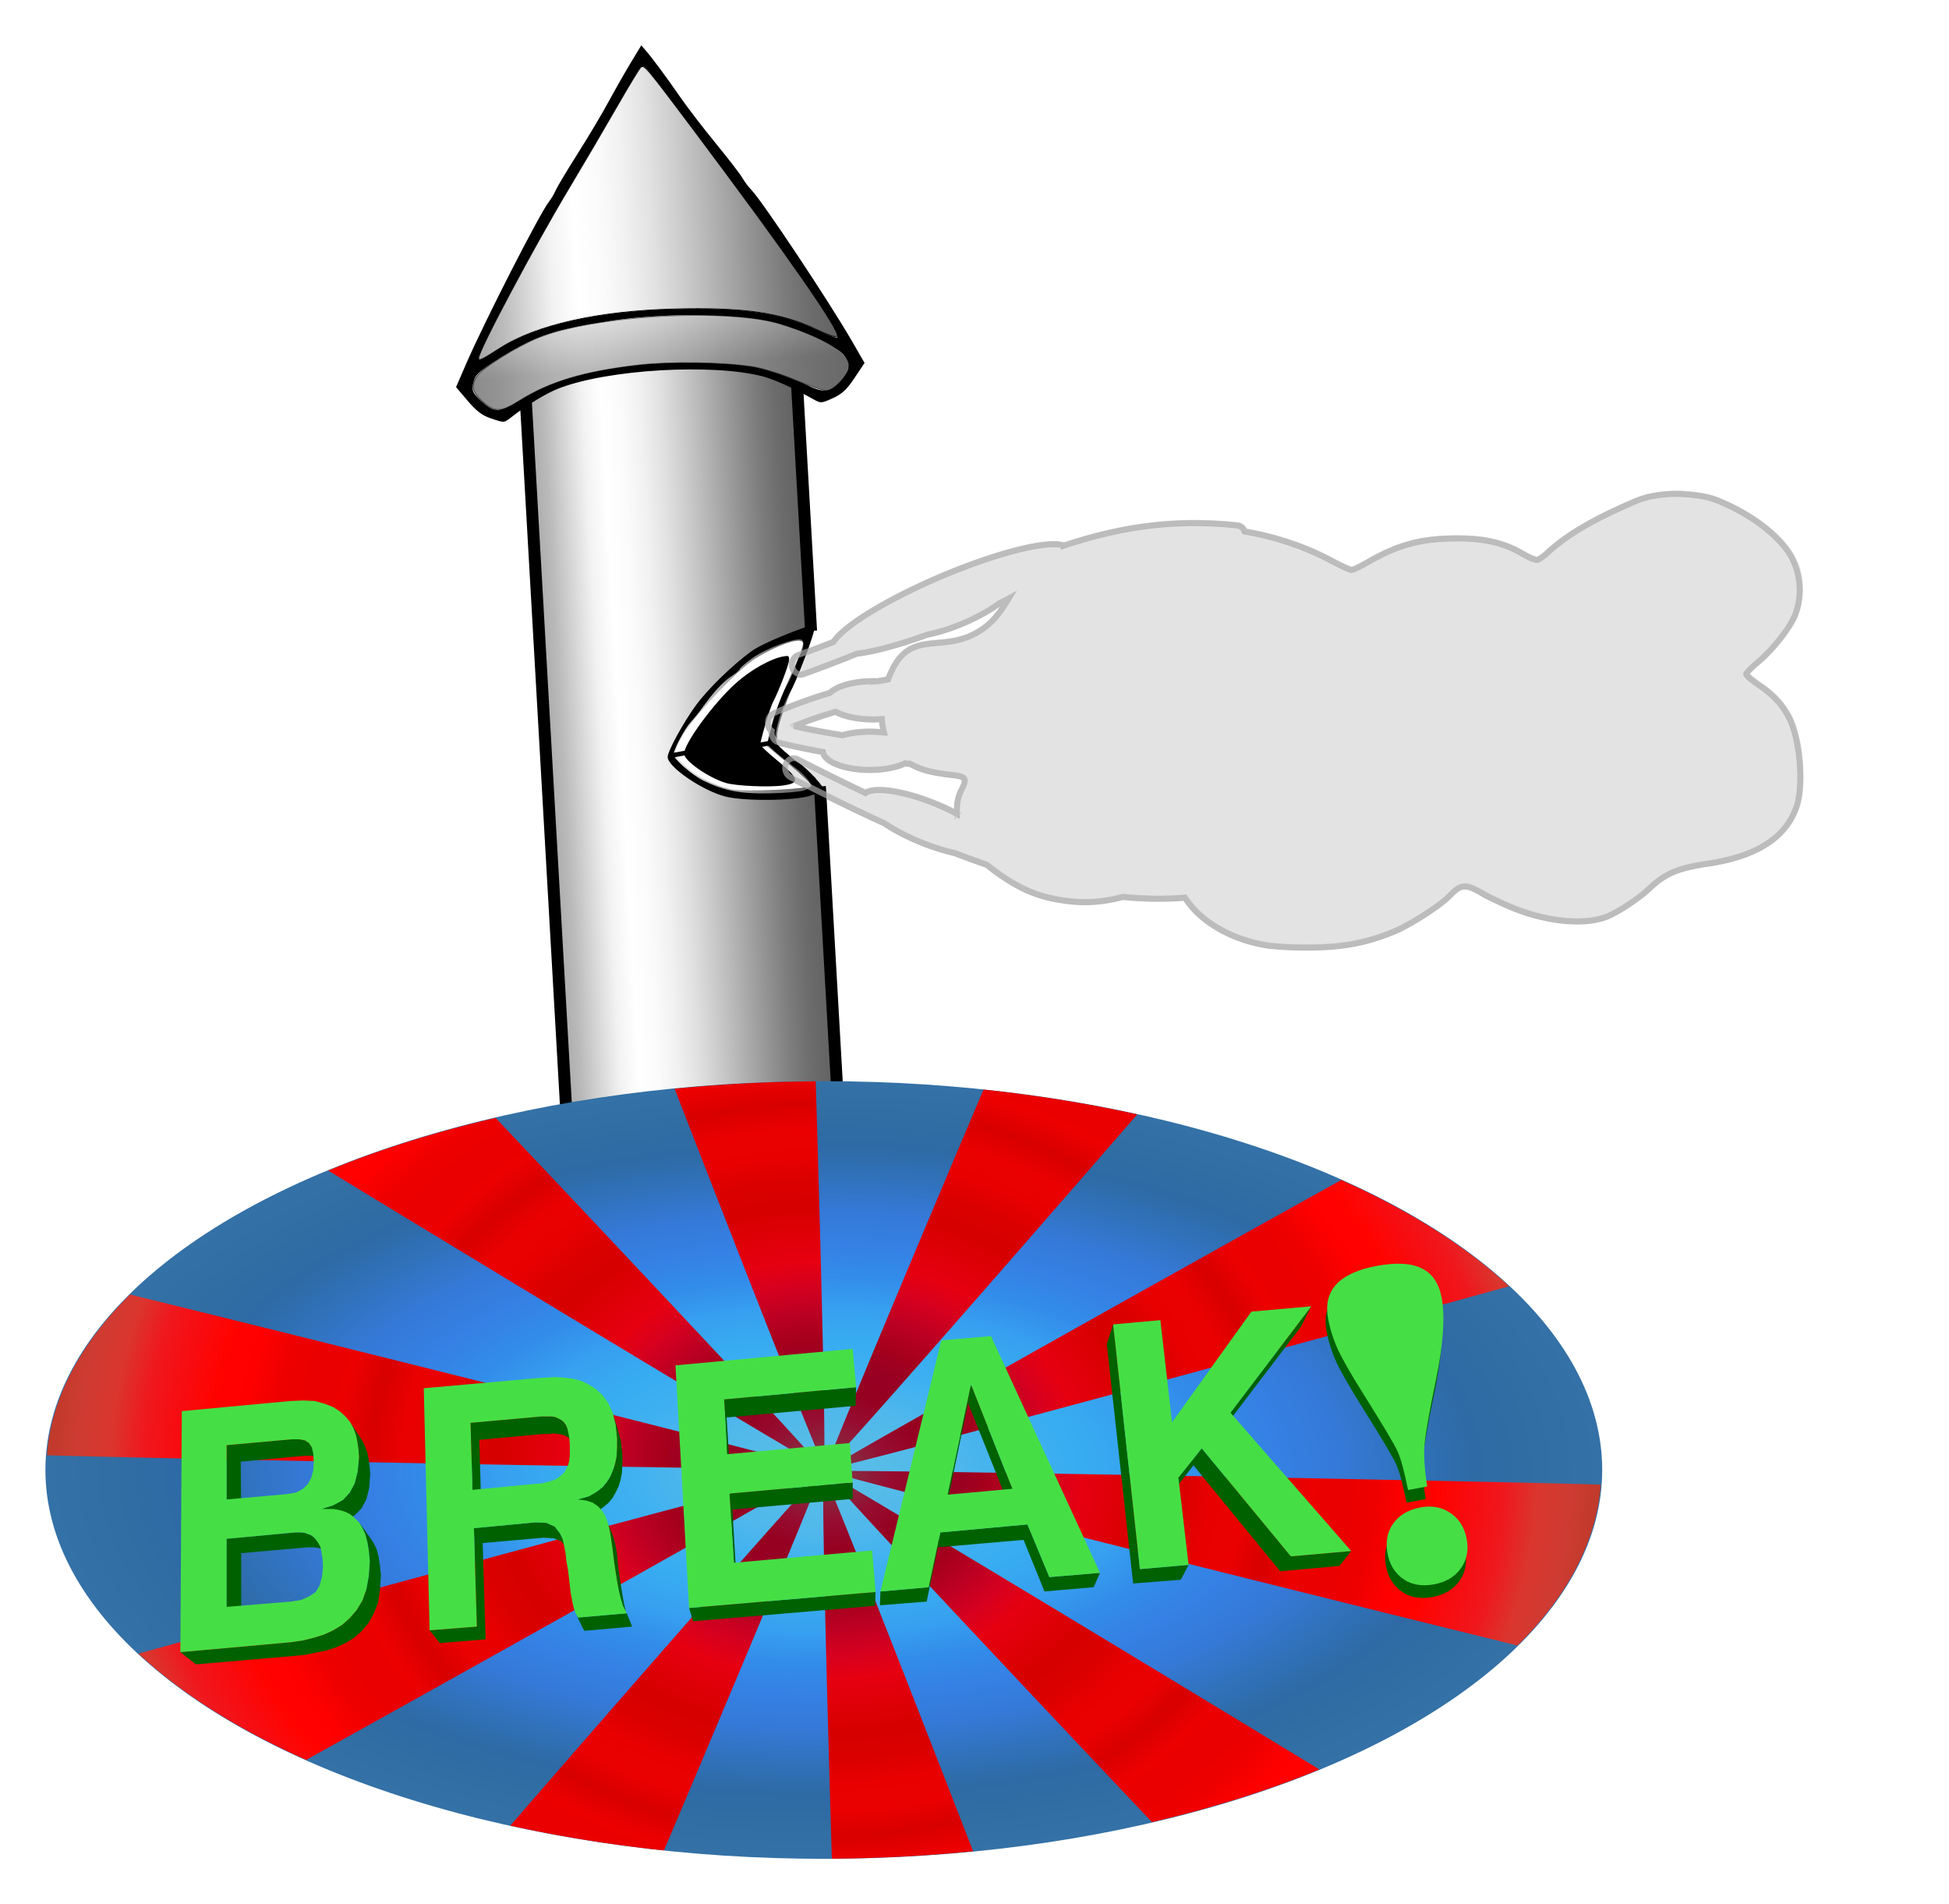 <?xml version="1.0"?>
<svg xmlns="http://www.w3.org/2000/svg" xmlns:xlink="http://www.w3.org/1999/xlink" height="630" width="645" viewBox="0 0 645 630">
  <defs>
    <linearGradient gradientTransform="rotate(-3.321 275.235 377.154)" y2="225.078" x2="371.511" y1="221.254" x1="179.988" gradientUnits="userSpaceOnUse" id="h" xlink:href="#a"/>
    <linearGradient id="b">
      <stop offset="0" stop-color="#c3c3c3"/>
      <stop offset="1" stop-color="#717171"/>
    </linearGradient>
    <linearGradient gradientTransform="matrix(.964 0 0 .982 634.39 -30.92)" gradientUnits="userSpaceOnUse" y2="518.87" x2="-325.634" y1="518.87" x1="-468.874" id="e" xlink:href="#a"/>
    <linearGradient gradientTransform="rotate(-3.321 275.407 383.102)" gradientUnits="userSpaceOnUse" y2="140.611" x2="367.074" y1="140.611" x1="182.91" id="g" xlink:href="#a"/>
    <linearGradient gradientTransform="rotate(-3.321 275.407 383.102)" gradientUnits="userSpaceOnUse" y2="220.617" x2="273.678" y1="194.167" x1="273.36" id="f" xlink:href="#b"/>
    <linearGradient id="a">
      <stop stop-color="#a7a7a7" offset="0"/>
      <stop stop-color="#bababa" offset=".071"/>
      <stop stop-color="#d7d7d7" offset=".143"/>
      <stop stop-color="#f2f2f2" offset=".214"/>
      <stop stop-color="#fff" offset=".286"/>
      <stop stop-color="#fbfbfb" offset=".357"/>
      <stop stop-color="#f1f1f1" offset=".429"/>
      <stop stop-color="#e2e2e2" offset=".5"/>
      <stop stop-color="#cecfce" offset=".571"/>
      <stop stop-color="#bababa" offset=".643"/>
      <stop stop-color="#a5a5a5" offset=".714"/>
      <stop stop-color="#909090" offset=".786"/>
      <stop stop-color="#7c7c7c" offset=".857"/>
      <stop stop-color="#6c6c6c" offset=".929"/>
      <stop stop-color="#636363" offset="1"/>
    </linearGradient>
    <linearGradient id="d">
      <stop stop-color="#833248" offset="0"/>
      <stop stop-color="#89273f" offset=".042"/>
      <stop stop-color="#960d31" offset=".083"/>
      <stop stop-color="#960122" offset=".125"/>
      <stop stop-color="#970023" offset=".167"/>
      <stop stop-color="#a5001c" offset=".208"/>
      <stop stop-color="#bb0023" offset=".25"/>
      <stop stop-color="#d5001f" offset=".292"/>
      <stop stop-color="#e60011" offset=".333"/>
      <stop stop-color="#df0007" offset=".375"/>
      <stop stop-color="#d60000" offset=".417"/>
      <stop stop-color="#da0000" offset=".458"/>
      <stop stop-color="#e80000" offset=".5"/>
      <stop stop-color="#ea0000" offset=".542"/>
      <stop stop-color="#d80000" offset=".583"/>
      <stop stop-color="#ec0000" offset=".625"/>
      <stop stop-color="#ea0000" offset=".667"/>
      <stop stop-color="#e00" offset=".708"/>
      <stop stop-color="#fe0000" offset=".75"/>
      <stop stop-color="#ff0300" offset=".792"/>
      <stop stop-color="#f70c11" offset=".833"/>
      <stop stop-color="#ef181d" offset=".875"/>
      <stop stop-color="#da362e" offset=".917"/>
      <stop stop-color="#ce3b32" offset=".958"/>
      <stop stop-color="#be3a2a" offset="1"/>
    </linearGradient>
    <linearGradient id="c">
      <stop offset="0" stop-color="#58bde8"/>
      <stop offset=".083" stop-color="#55bce8"/>
      <stop offset=".167" stop-color="#4fb7eb"/>
      <stop offset=".25" stop-color="#3fb1f1"/>
      <stop offset=".333" stop-color="#37acf1"/>
      <stop offset=".417" stop-color="#37a0f0"/>
      <stop offset=".5" stop-color="#328cea"/>
      <stop offset=".583" stop-color="#3580e4"/>
      <stop offset=".667" stop-color="#3579d7"/>
      <stop offset=".75" stop-color="#3072bc"/>
      <stop offset=".833" stop-color="#2e6aa5"/>
      <stop offset=".917" stop-color="#316ea3"/>
      <stop offset="1" stop-color="#3471a6"/>
    </linearGradient>
    <radialGradient r="188.48" fy="200" fx="200" cy="200" cx="200" gradientTransform="translate(-181.394 -181.392) scale(1.857)" gradientUnits="userSpaceOnUse" id="k" xlink:href="#d"/>
    <radialGradient r="159.192" fy="110.303" fx="130.101" cy="110.303" cx="130.101" gradientTransform="matrix(2.199 0 0 1.358 -96.04 40.17)" gradientUnits="userSpaceOnUse" id="j" xlink:href="#c"/>
    <filter id="i" color-interpolation-filters="sRGB">
      <feGaussianBlur stdDeviation=".01" result="result8"/>
      <feTurbulence baseFrequency="0.025 0.027" numOctaves="5" type="fractalNoise" result="result7" seed="3"/>
      <feColorMatrix values="1 0 0 0 0 0 1 0 0 0 0 0 1 0 0 0 0 0 6 -2.4" result="result5"/>
      <feComposite in2="result7" operator="in" in="result8" result="result6"/>
      <feDisplacementMap in2="result6" result="result4" scale="40" xChannelSelector="R" in="result5"/>
      <feFlood flood-color="#FFF" flood-opacity="1" result="result10"/>
      <feComposite in2="result4" operator="in" result="result2"/>
      <feComposite in2="result8" operator="in" in="result2" result="result9"/>
      <feBlend in2="result8" result="result11"/>
      <feBlend mode="darken" in2="result11"/>
    </filter>
  </defs>
  <path transform="matrix(.645 -.038 .037 .657 46.586 -24.027)" fill="url(#e)" d="M182.493 235.122h138.053v487.16H182.493z"/>
  <path d="M162.328 138.404c-2.71-.9-4.745-2.454-7.555-5.774l-3.846-4.543 3.337-7.695c6.043-13.94 24.316-49.71 27.393-53.624.747-.95 1.77-2.68 2.274-3.843.504-1.163 3.785-6.64 7.292-12.173 3.507-5.532 8.084-13.22 10.17-17.084 2.087-3.865 5.38-9.646 7.315-12.847L212.23 15l1.557 1.812c2.25 2.619 6.837 8.822 11.564 15.642 2.264 3.266 7.449 10.006 11.522 14.978 4.074 4.972 8.035 10.115 8.803 11.43.768 1.314 2.095 3.09 2.949 3.946 3.486 3.495 25.691 36.859 33.3 50.034l4.187 7.25-3.305 4.957c-2.565 3.847-4.178 5.35-7.204 6.714-3.81 1.718-3.957 1.726-6.45.338-6.792-3.78-12.92-6.553-16.644-7.53-16.698-4.386-51.508-2.332-67.695 3.994-3.965 1.55-10.247 5.34-15.158 9.148-3.016 2.338-2.512 2.29-7.327.691zm9.484-6.025c7.215-4.752 11.648-6.537 22.803-9.182 18.954-4.493 48.201-4.652 61.839-.336 2.264.717 6.494 2.497 9.4 3.956 6.804 3.418 8.594 3.273 12.323-.995 2.526-2.892 2.874-3.755 2.299-5.699-1.01-3.414-1.607-3.865-10.97-8.292-8.659-4.095-18.096-6.688-23.344-6.414-1.552.081-5.696-.239-9.209-.71-4.053-.545-11.194-.575-19.542-.081-8.348.494-15.438 1.365-19.402 2.383-3.435.883-7.515 1.69-9.066 1.792-5.244.347-14.323 4.034-22.46 9.122-8.797 5.501-9.34 6.02-9.955 9.53-.35 2 .093 2.815 2.93 5.39 4.188 3.8 5.983 3.733 12.354-.464zm-8.107-16.302c9.254-6.778 19.198-9.802 43.886-13.345 16.66-2.39 44.862-.85 55.977 3.058 1.815.638 5.435 2.302 8.044 3.698 2.61 1.396 5.08 2.386 5.489 2.202.41-.185-1.37-3.549-3.957-7.476-2.586-3.926-5.825-8.84-7.198-10.92-7.703-11.668-19.39-27.675-30.895-42.317-5.558-7.073-12.218-15.95-14.8-19.729-2.581-3.777-5.317-7.494-6.079-8.258-1.33-1.334-1.439-1.327-2.72.16-.733.854-3.075 4.87-5.203 8.926-2.128 4.057-7.729 13.66-12.447 21.34-12.103 19.703-22.012 37.5-29.576 53.119-1.808 3.733-3.989 8.035-4.846 9.558-2.019 3.59-.59 3.584 4.325-.016z"/>
  <path d="M197.294 238.747l27.283 470.21M348.099 435.032l15.426 265.862M343.206 350.71l-6.964-120.025" fill="none" stroke="#000" stroke-width="6.135" stroke-linecap="square" transform="matrix(.646 0 0 .658 46.586 -24.027)"/>
  <path d="M263.838 252.399l-6.803-5.931.278-4.084c.29-4.263 9.498-27.791 11.151-28.493.66-.28 1.308 6.19 2.21 22.015.7 12.326.98 22.414.62 22.418-.36.003-3.715-2.663-7.456-5.925zM158.37 118.57c-.128-2.248 18.209-36.74 29.948-56.335 4.71-7.864 11.812-19.958 15.78-26.877 3.968-6.919 7.561-12.827 7.985-13.13 1.094-.782 2.048.354 16.65 19.822 31.718 42.288 49.283 67.495 48.31 69.33-.23.432-3.323-.609-6.874-2.313-11.652-5.593-24.204-7.395-47.257-6.783-25.025.663-45.44 5.252-57.42 12.906-6.331 4.045-7.064 4.393-7.122 3.38z" fill="#fff"/>
  <path d="M174.907 238.529c-5.493-4.89-6.192-8.122-2.807-12.97 2.896-4.146 20.061-14.689 31.13-19.12 28.493-11.406 97.92-15.167 124.886-6.765 21.397 6.667 34.055 14.162 34.416 20.379.257 4.43-7.136 12.599-11.64 12.86-1.553.09-8.583-2.254-15.624-5.21-7.041-2.955-17.024-6.007-22.184-6.783-15.445-2.321-42.134-2.685-58.684-.8-27.517 3.134-44.892 8.218-60.356 17.659-9.831 6.003-13.093 6.13-19.137.75z" fill="url(#f)" transform="matrix(.646 0 0 .658 46.586 -24.027)"/>
  <path d="M173.096 216.64c-.198-3.416 28.195-55.82 46.373-85.588 7.295-11.947 18.291-30.321 24.436-40.833 6.144-10.51 11.708-19.487 12.364-19.947 1.694-1.188 3.171.537 25.783 30.114 49.114 64.245 76.312 102.54 74.805 105.328-.355.657-5.145-.923-10.643-3.513-18.043-8.497-37.48-11.234-73.176-10.306-38.75 1.009-70.362 7.98-88.915 19.609-9.803 6.145-10.938 6.673-11.027 5.135z" fill="url(#g)" stroke="#000" stroke-width=".383" stroke-linecap="square" transform="matrix(.646 0 0 .658 46.586 -24.027)"/>
  <path d="M175.251 238.509c-5.492-4.89-6.192-8.122-2.807-12.97 2.896-4.145 20.062-14.688 31.13-19.12 28.494-11.406 97.92-15.167 124.887-6.765 21.397 6.667 34.054 14.162 34.415 20.379.257 4.431-7.136 12.599-11.64 12.86-1.552.09-8.583-2.254-15.624-5.21-7.04-2.955-17.024-6.007-22.184-6.783-15.445-2.321-42.134-2.685-58.684-.8-27.516 3.134-44.892 8.218-60.356 17.659-9.831 6.003-13.093 6.13-19.137.75z" opacity=".5" fill="url(#h)" stroke="#000" stroke-width=".383" stroke-linecap="square" transform="matrix(.646 0 0 .658 46.586 -24.027)"/>
  <path d="M240.126 263.587c-7.666-1.934-19.238-9.853-19.17-13.12.042-1.994 5.255-11.51 9.38-17.123 3.955-5.38 11.902-13.128 18.186-17.731 2.817-2.064 9.662-5.118 18.584-8.293 2.039-.726 2.296-.696 2.443.285.239 1.587-5.857 17.736-8.163 21.628-2.205 3.72-4.67 11.313-4.74 14.591-.037 1.795.475 2.624 2.97 4.81 1.659 1.453 3.876 3.219 4.928 3.924 2.932 1.967 8.69 8.337 8.072 8.929-.301.289-2.298 1.102-4.436 1.806-5.185 1.707-21.76 1.88-28.054.294zm25.808-1.985c1.233-.395 2.344-1.007 2.47-1.36.384-1.076-2.245-4.042-6.04-6.814-1.98-1.447-4.706-3.637-6.057-4.867l-2.457-2.236 1.901-7.325c1.14-4.395 2.783-8.856 4.107-11.154 1.213-2.107 2.751-5.418 3.419-7.359.667-1.94 1.432-3.814 1.7-4.164 1.054-1.374 1.231-4.273.285-4.66-1.992-.814-12.082 3.014-16.487 6.255-2.16 1.59-3.934 3.15-3.94 3.468-.007.317-1.31 1.429-2.894 2.47-2.706 1.777-5.798 5.15-9.66 10.539-.915 1.277-2.606 3.37-3.758 4.649-2.02 2.246-5.576 8.97-5.61 10.612-.03 1.45 6.178 6.88 9.962 8.712 6.904 3.342 12.329 4.36 22.088 4.145 4.802-.106 9.739-.516 10.971-.911z"/>
  <path d="M241.544 261.1c-5.76-1.42-11.54-4.463-15.167-7.988-3.187-3.096-3.325-3.656-1.777-7.238 2.833-6.554 19.04-24.247 25.933-28.312 8.18-4.823 15.108-6.93 15.238-4.634.052.909-2.018 6.181-4.599 11.717-2.58 5.535-5.312 12.778-6.07 16.094l-1.376 6.03 7.334 6.113c4.034 3.362 7.357 6.517 7.385 7.01.07 1.234-22.66 2.255-26.9 1.209z" fill="#fff"/>
  <path d="M240.135 259.058c-5.823-1.771-13.786-7.38-13.741-9.68.068-3.477 9.855-16.799 17.129-23.314 4.896-4.386 11.448-8.082 15.689-8.85 1.785-.324 1.95-.22 1.922 1.198-.029 1.482-3.365 10.195-5.365 14.01-.902 1.72-4.133 12.524-4.164 13.92-.008.364 2.388 2.635 5.325 5.047 7.633 6.272 8.024 7.674 2.372 8.505-4.66.685-15.757.2-19.167-.836z"/>
  <path d="M272.781 416.278l5.745-1.044M272.781 416.278l5.745-1.044M315.605 411.404l5.744-1.044" fill="none" stroke="#000" stroke-width="2.301" stroke-linecap="square" transform="matrix(.646 0 0 .658 46.586 -24.027)"/>
  <g>
    <path transform="matrix(.949 0 0 .968 -37.243 -203.885)" d="M623.922 379.46c-2.88-.027-5.794.28-8.549.792a30.631 30.631 0 00-6.41 1.96c-11.222 4.802-21.903 9.982-29.979 17.294-1.349 1.221-2.959 2.342-3.578 2.49-.694.166-2.696-.627-5.217-2.066-7.187-4.105-14.556-5.571-26.084-5.19-10.503.348-18.1 2.54-27.787 8.016-2.636 1.49-5.233 2.709-5.771 2.709-.538 0-3.644-1.393-6.9-3.096-9.315-4.87-19.65-8.26-30.376-10.043a3.054 3.401 0 00-2.585-2.08 144.767 144.767 0 00-10.235-.717c-1.458-.05-2.902-.076-4.332-.08-16.542-.042-31.295 2.95-45.91 7.707a8.427 44.647 67.353 00-41.488 9.983 8.427 44.647 67.353 00-38.795 22.92 479.878 479.878 0 01-12.354 4.544 3.054 3.401 0 101.834 6.487 502.937 502.937 0 0018.633-6.97 8.427 44.647 67.353 0024.565-6.517 7.993 24.69 67.217 007.1-1.859 7.993 24.69 67.217 0018.089-8.877 8.427 44.647 67.353 003.201-1.639c-2.322 3.742-4.824 7.435-8.932 10.32-14.192 9.77-25.996-1.68-33.115 17.321-1.203.202-2.419.431-3.636.66a16.367 6.547 0 00-1.596-.033 16.367 6.547 0 00-15.084 4.006 169.211 169.211 0 00-19.658 7.05 3.054 3.401 0 00-.649 6.026 3.054 3.401 0 002.393 3.943c5.057 1.227 10.235 2.275 15.476 3.2a16.367 6.547 0 0016.33 6.129 16.367 6.547 0 0012.334-2.248c.613.062 1.226.13 1.838.191 3.774 2.058 7.551 3.032 14.701 3.795 4.647.496 5.127 1.257 3.157 5.008-1.222 2.326-1.643 4.276-1.643 7.629 0 .204.01.406.016.609a24.572 7.075 21.86 00-2.826-1.418 24.572 7.075 21.86 00-29.04-5.754 24.572 7.075 21.86 00-.04.031c-8.451-3.934-16.447-7.855-23.698-11.468a3.054 3.401 0 00-1.18-.315 3.054 3.401 0 00-1.314 6.524c9.75 4.86 20.834 10.3 32.692 15.603a24.572 7.075 21.86 008.06 4.475 24.572 7.075 21.86 0016.611 5.754 344.608 344.608 0 0011.196 4.033 69.204 69.204 0 005.197 3.795c6.86 4.564 12.336 6.822 19.596 8.08 7.906 1.37 14.637 1.147 22.611-.922 7.35.715 14.58.85 21.578.256.552.72.778 1.013 1.361 1.777 5.547 7.272 16.054 12.836 27.504 14.568 2.433.368 8.357.688 13.164.71 12.8.057 21.466-1.518 31.608-5.745 5.26-2.191 15.633-8.767 18.576-11.775 4.226-4.319 5.63-4.415 11.887-.822 1.703.978 5.88 2.938 9.283 4.359 12.17 5.082 25.496 6.478 33.58 3.518 3.78-1.385 11.3-6.222 14.955-9.62 5.683-5.282 9.973-7.064 20.791-8.64 17.013-2.48 27.319-9.133 30.783-19.877 2.282-7.074 1.135-21.707-2.279-29.074-2.162-4.666-5.631-8.538-10.596-11.827-2.643-1.75-4.806-3.532-4.806-3.96 0-.429 1.877-2.313 4.17-4.186 4.949-4.043 11.068-11.626 12.804-15.87 2.846-6.952 2.028-15.348-2.09-21.47-4.647-6.909-14.298-13.714-25.066-17.914-3.762-1.467-8.42-1.972-12.844-2.166-.41-.018-.82-.03-1.232-.033zm-293.3 74.5a16.367 6.547 0 0013.093 2.63 16.367 6.547 0 003.033-.12c.11 1.647.362 3.183.777 4.602a16.367 6.547 0 00-5.002-.316 16.367 6.547 0 00-9.468 1.219c-5.716-.891-11.358-1.917-16.854-3.135a162.937 162.937 0 0114.42-4.88z" fill="#e3e3e3" stroke="#b2b2b2" stroke-width="2.007" filter="url(#i)"/>
    <path d="M596.935 201.485c-2.753-.027-5.538.27-8.172.765-2.18.411-4.25 1.085-6.127 1.898-10.726 4.646-20.937 9.66-28.656 16.735-1.29 1.182-2.828 2.266-3.42 2.41-.663.161-2.578-.606-4.987-2-6.87-3.972-13.914-5.391-24.933-5.022-10.04.337-17.302 2.458-26.561 7.757-2.52 1.443-5.003 2.622-5.517 2.622-.514 0-3.483-1.348-6.596-2.996-8.903-4.713-18.783-7.994-29.035-9.719a2.92 3.291 0 00-2.472-2.013 136.712 136.712 0 00-9.783-.693 129.672 129.672 0 00-4.14-.078c-15.813-.04-29.916 2.855-43.885 7.458a8.14 42.756 67.082 00-39.658 9.66 8.14 42.756 67.082 00-37.084 22.181 455.132 455.132 0 01-11.808 4.399 2.92 3.291 0 101.753 6.277 477.04 477.04 0 0017.81-6.746 8.14 42.756 67.082 0023.481-6.305 7.72 23.644 66.904 006.787-1.8 7.72 23.644 66.904 0017.291-8.59 8.14 42.756 67.082 003.06-1.586c-2.22 3.621-4.61 7.194-8.537 9.987-13.567 9.455-24.85-1.626-31.654 16.762-1.15.195-2.313.417-3.477.639a15.645 6.336 0 00-1.525-.033 15.645 6.336 0 00-14.419 3.877 160.448 160.448 0 00-18.79 6.823 2.92 3.291 0 00-.62 5.831 2.92 3.291 0 002.287 3.817c4.833 1.187 9.784 2.2 14.793 3.096a15.645 6.336 0 0015.61 5.93 15.645 6.336 0 0011.79-2.175c.585.061 1.172.127 1.757.186 3.607 1.991 7.217 2.934 14.052 3.672 4.442.48 4.9 1.217 3.017 4.846-1.168 2.252-1.57 4.139-1.57 7.383 0 .198.01.393.015.59a23.528 6.835 22.15 00-2.701-1.372 23.528 6.835 22.15 00-27.758-5.569 23.528 6.835 22.15 00-.04.03c-8.078-3.807-15.72-7.6-22.651-11.098a2.92 3.291 0 00-1.128-.305 2.92 3.291 0 00-1.256 6.313c9.32 4.703 19.914 9.969 31.249 15.1a23.528 6.835 22.15 007.705 4.33 23.528 6.835 22.15 0015.878 5.57 326.79 326.79 0 0010.702 3.902 66.194 66.194 0 004.968 3.673c6.557 4.417 11.792 6.602 18.73 7.82 7.558 1.325 13.992 1.11 21.615-.893 7.026.692 13.937.822 20.626.248.527.697.744.98 1.301 1.72 5.302 7.037 15.345 12.422 26.29 14.098 2.326.356 7.988.665 12.584.686 12.235.056 20.518-1.468 30.213-5.559 5.027-2.12 14.943-8.484 17.756-11.395 4.04-4.18 5.383-4.272 11.363-.796 1.628.946 5.62 2.844 8.873 4.219 11.633 4.918 24.371 6.27 32.099 3.404 3.614-1.34 10.801-6.021 14.295-9.309 5.433-5.112 9.533-6.836 19.874-8.362 16.262-2.399 26.114-8.838 29.425-19.236 2.18-6.846 1.085-21.006-2.179-28.136-2.066-4.515-5.382-8.262-10.128-11.445-2.526-1.694-4.594-3.418-4.594-3.833 0-.414 1.794-2.238 3.986-4.05 4.73-3.913 10.58-11.252 12.24-15.358 2.72-6.728 1.938-14.853-1.998-20.778-4.443-6.686-13.668-13.271-23.96-17.336-3.597-1.42-8.05-1.908-12.278-2.096a33.687 33.687 0 00-1.178-.032zm-280.361 72.097a15.645 6.336 0 0012.516 2.544 15.645 6.336 0 002.9-.115c.104 1.593.345 3.079.742 4.453a15.645 6.336 0 00-4.78-.307 15.645 6.336 0 00-9.052 1.18c-5.463-.862-10.856-1.855-16.11-3.034a154.433 154.433 0 0113.784-4.721z" opacity=".6" fill="none" stroke="#c3c3c3" stroke-width="1.93" transform="matrix(.993 0 0 1 -37.77 -38.15)"/>
  </g>
  <g>
    <g transform="matrix(.736 0 0 .595 132.793 373.374)">
      <ellipse ry="216.238" rx="350" cx="190" cy="190" fill="url(#j)" fill-rule="evenodd"/>
      <path d="M186.361-26.158a350 216.238 0 00-63.45 4.12c29.704 94.81 65.738 208.47 67.015 209.468 1.26.985-1.16-114.862-3.565-213.588zm75.457 4.592C229.698 72.148 191 186.322 191.455 187.883c.488 1.673 80.42-111.459 139.488-195.664a350 216.238 0 00-69.125-13.785zM42.44-5.81a350 216.238 0 00-75.283 29.29c82.96 62.49 219.334 164.397 221.262 164.482 1.746.077-82.68-111.033-145.979-193.772zm380.207 34.551C338.796 86.326 193.05 187.3 192.38 189.137c-.773 2.115 225.128-73.765 305.756-101.297a350 216.238 0 00-75.489-59.098zm-544.56 63.674a350 216.238 0 00-37.426 89.396c47.897 1.828 344.729 8.836 346.84 7.442C189.398 188-41.223 116.86-121.914 92.416zm318.08 98.137c-2.32.025-3.614.078-3.746.166h-.002c-1.898 1.253 228.848 72.44 309.488 96.87a350 216.238 0 0037.434-89.454c-44.72-1.71-308.5-7.953-343.174-7.582zm-8.797.246c-7.026.602-226.343 74.277-305.545 101.322a350 216.238 0 0075.44 59.09c83.823-57.556 229.603-158.536 230.275-160.373.014-.038-.043-.05-.17-.04zm4.184 1.238c-1.747-.077 82.692 111.048 145.982 193.777a350 216.238 0 0075.29-29.285c-82.96-62.49-219.344-164.407-221.272-164.492zm-3.063.018c-2.353 1.05-81.091 112.5-139.465 195.716a350 216.238 0 0069.102 13.788c32.139-93.723 70.869-207.933 70.414-209.495-.006-.02-.022-.022-.05-.01zm1.58.463c-.034-.026-.076.064-.105.207-1.036 5.129 1.312 117.368 3.648 213.433a350 216.238 0 0063.516-4.127c-29.72-94.818-65.782-208.515-67.059-209.513z" fill="url(#k)"/>
    </g>
    <path d="M433.955 432.259l-26.743 35.21-2.901 5.985 26.262-34.506 3.382-6.69zm-65.572 5.985l-2.095 6.515 8.701 79.221 15.789-1.233 2.578-4.928-16.112 1.407-8.86-80.982zm-47.046 19.895l-7.732 36.44-.644 5.282 7.41-35.56 13.534 33.8 1.127-5.459-13.695-34.503zm-38.023.88l-43.66 4.048.965 18.132.967 5.635-1.126-17.782 42.695-3.871.16-6.162zm-80.556 8.45l.967 3.873.484 4.576v3.17l-.161 2.817-.485 2.464-.805 2.288-.806 1.937-1.127 1.76-1.29 1.585-1.45 1.233-1.61 1.057-1.612.88-1.772.527-1.932.527 2.093 5.108 1.773-.353 1.773-.704 1.772-.704 1.45-1.057 1.45-1.233 1.288-1.584.967-1.76.967-1.937.644-2.112.484-2.466.16-2.815v-2.994l-.483-4.577-.967-3.698-1.772-5.809zm-23.521 1.233l-1.934.174-21.59 1.937.645 22.182 2.899 5.282-.644-21.83 21.106-1.937h1.773l1.773-.176 1.45.176 1.126.177 1.128.35.967.53.806.704.644.88.483 1.233-2.094-5.634-.483-1.233-.646-.88-.805-.704-.965-.528-1.129-.53-1.45-.173h-3.06zm-63.319 1.934l1.129 2.114.805 2.288.483 2.466.323 2.288.161 2.464-.484 4.754-.967 3.872-1.612 2.994-2.255 2.464-3.222 1.76-3.866 1.234 3.866 5.105 3.866-1.234 3.223-1.76 2.257-2.288 1.611-2.994.965-3.871.323-4.578-.162-2.288-.32-2.466-.485-2.288-.806-2.288-1.126-2.113-3.707-5.635zm-19.495 5.635l-21.427 1.937v17.955l4.833 5.108-.162-17.605 20.945-1.937h2.578l1.935.35 1.288 1.057-4.19-5.632-1.288-.88-1.934-.353h-2.578zm301.282 2.994l-7.733 9.682-2.417 5.456 7.412-9.506 28.677 35.033 19.657-1.76 3.866-4.929-19.977 1.76-29.485-35.736zM282.188 490.53l-40.763 3.698 1.451 22.886.806 4.752-1.29-22.357 39.796-3.52v-5.459zm-163.369 13.204l1.127 1.937.967 2.111.644 2.464.485 2.817.32 3.521-.32 4.931-.806 4.401-1.29 3.696-1.932 3.17-2.258 2.64-2.576 2.288-2.901 1.76-3.06 1.41-3.385 1.055-3.543.88-3.545.53-3.545.35-33.511 2.994 5.156 4.048 32.705-2.815 3.546-.353 3.382-.703 3.545-.704 3.222-1.057 3.06-1.41 2.902-1.76 2.417-2.111 2.255-2.64 1.773-3.171 1.45-3.521.643-4.401.323-4.929-.323-3.168-.482-2.994-.646-2.464-.965-1.937-1.129-1.76-3.705-5.105zm58.484 0l-20.463 1.937.967 32.569-15.626 1.23 3.381 4.225 15.147-1.23-.967-31.866 19.977-1.76 3.546.176 2.576 1.057 1.772 2.288-2.255-4.929-1.772-2.29-2.738-1.23-3.545-.177zm23.843.176l.647 2.465.482 3.168.483 3.344.484 3.874.644 4.401.806 4.754.644 2.815.805 2.641 1.003 2.492-15.824 1.382-.805-1.407 2.093 4.4.806 1.408 15.788-1.407-1.77-4.401-.145.013-.179-.543-.644-2.817-.805-4.752-.644-4.225-.485-3.697-.32-3.521-.485-2.818-.644-2.64-1.935-4.929zm138.88.528l-28.838 2.64-3.866 18.132-15.952 1.41-.16 4.578 15.466-1.233 3.706-17.958 28.357-2.464 6.927 17.077 16.273-1.41 2.093-4.752-16.755 1.408-7.25-17.428zm-242.313 2.64l-22.717 2.114v22.533l4.833 4.401v-22.182l22.073-1.937h2.094l1.129.176.965.177.967.527.805.706.967.88-4.189-4.93-.806-.88-.967-.704-.965-.353-.967-.351-1.128-.177h-2.094zm192.046 19.719l-61.706 5.281 1.288 4.401 60.258-5.107.16-4.575z" fill="#006100"/>
    <path d="M433.955 432.258l-19.816 1.76-26.262 36.619-3.867-33.8-15.628 1.408 8.862 80.982 16.111-1.408-3.383-28.873 7.733-9.683 29.485 35.74 19.977-1.763-39.955-45.772 26.743-35.21zm-106.011 9.86l-16.435 1.408-20.138 83.094 15.95-1.408 3.866-18.132 28.84-2.641 7.25 17.428 16.755-1.409-36.088-78.34zm-45.757 4.224l-58.645 5.458 4.511 80.278 61.706-5.28-1.127-13.733-45.756 4.05-1.45-22.888 40.76-3.696-.965-13.028-40.6 3.697-.967-18.134 43.66-4.047-1.127-12.677zm-98.601 9.331l-2.9.177-2.9.175-37.54 3.346 1.934 80.1 15.628-1.23-.967-32.57 20.462-1.937 3.543.176 2.74 1.233 1.772 2.289.806 1.76.482 2.113.485 2.464.322 2.817.483 2.641.322 2.64.323 2.818.322 2.64.483 2.464.483 2.29.645 1.76.805 1.408 16.112-1.408-1.29-2.465-.805-2.641-.645-2.817-.805-4.753-.645-4.4-.483-3.875-.482-3.344-.485-3.168-.643-2.466-.807-2.288-1.127-1.76-1.288-1.409-1.773-1.233-2.257-.704-2.738-.352 1.933-.527 1.773-.53 1.612-.88 1.61-1.056 1.45-1.232 1.29-1.585 1.127-1.76.805-1.936.806-2.289.484-2.464.16-2.817v-3.169l-.482-4.578-.968-3.873-1.45-3.168-1.932-2.642-2.095-1.935-2.417-1.585-2.578-1.232-2.74-.704-2.9-.352-3.06-.177zm137.751 2.465l13.695 34.505-21.428 1.938 7.733-36.443zm-220.886 5.28l-4.35.177-35.928 3.346-.483 79.749 33.51-2.992 3.546-.352 3.544-.529 3.545-.88 3.383-1.057 3.062-1.408 2.9-1.76 2.578-2.288 2.255-2.642 1.933-3.168 1.29-3.698.805-4.401.322-4.93-.322-3.52-.483-2.817-.645-2.464-.967-2.112-1.128-1.938-1.45-1.408-1.45-1.233-1.772-.88-1.773-.528-1.932-.352H106.413l3.867-1.232 3.221-1.76 2.257-2.466 1.61-2.992.967-3.873.483-4.753-.16-2.465-.323-2.29-.484-2.464-.805-2.289-1.128-2.112-1.61-1.936-1.935-1.76-2.255-1.408-2.738-1.058-3.222-.88-3.707-.176zm78.785 5.283h3.06l1.45.175 1.13.53.965.527.805.704.645.88.485 1.232.32 1.408.323 1.762.162 1.936v3.697l-.162 1.584-.323 1.408-.643 1.41-.645 1.232-.967.88-1.288 1.057-1.45.704-1.772.527-2.256.53-2.417.174-20.3 1.938-.645-22.182 21.59-1.938 1.933-.175zm-82.813 7.57h2.578l1.934.353 1.288.879.967 1.408.483 2.113.162 2.816-.162 2.641-.643 2.465-1.13 2.112-1.61 1.585-2.255 1.232-3.062.529-19.978 1.76v-17.957l21.428-1.936zm1.29 30.809H99.808l1.127.175.966.352.967.352.967.704.805.881.806 1.232.644 1.233.323 1.76.322 1.937.16 2.465-.322 3.52-.805 2.994-1.288 2.112-2.095 1.409-2.74 1.231-3.382.529-21.268 1.76v-22.534l22.718-2.112z" fill="#45df45"/>
    <g font-weight="700" font-family="Bright" text-anchor="middle">
      <g fill="#006100">
        <path d="M471.83 496.063l-6.352 1.172q-1.874-9.335-3.473-12.805-1.613-3.544-11.516-19.312-5.79-9.228-8.236-14.385-2.353-5.252-3.263-10.385-2.455-13.838 16.176-17.274 9.738-1.797 14.91.86 5.265 2.564 6.571 9.93 1.676 9.448-1.97 27.1-3.249 15.581-3.754 21.36-.413 5.685.907 13.74zM469.62 503.002q5.765-1.064 9.986 1.923 4.282 2.898 5.311 8.7.977 5.506-2.051 9.676-3.041 4.095-8.805 5.158-6.42 1.184-10.794-2.235-3.685-2.931-4.609-8.14-1.016-5.728 1.952-9.81 3.028-4.169 9.01-5.272z" style="line-height:125%;-inkscape-font-specification:'Bright Bold';text-align:center"/>
      </g>
      <g fill="#45df45">
        <path style="line-height:125%;-inkscape-font-specification:'Bright Bold';text-align:center" d="M472.33 491.873l-6.352 1.17q-1.875-9.334-3.474-12.804-1.613-3.544-11.515-19.312-5.791-9.228-8.236-14.385-2.353-5.252-3.264-10.385-2.454-13.838 16.176-17.274 9.739-1.796 14.91.86 5.265 2.564 6.572 9.93 1.676 9.448-1.97 27.1-3.25 15.581-3.755 21.36-.412 5.685.907 13.74zM470.12 498.81q5.764-1.062 9.986 1.924 4.281 2.898 5.31 8.7.977 5.506-2.05 9.676-3.042 4.095-8.806 5.158-6.42 1.184-10.794-2.235-3.685-2.931-4.609-8.14-1.016-5.728 1.952-9.81 3.028-4.169 9.011-5.272z"/>
      </g>
    </g>
  </g>
</svg>
